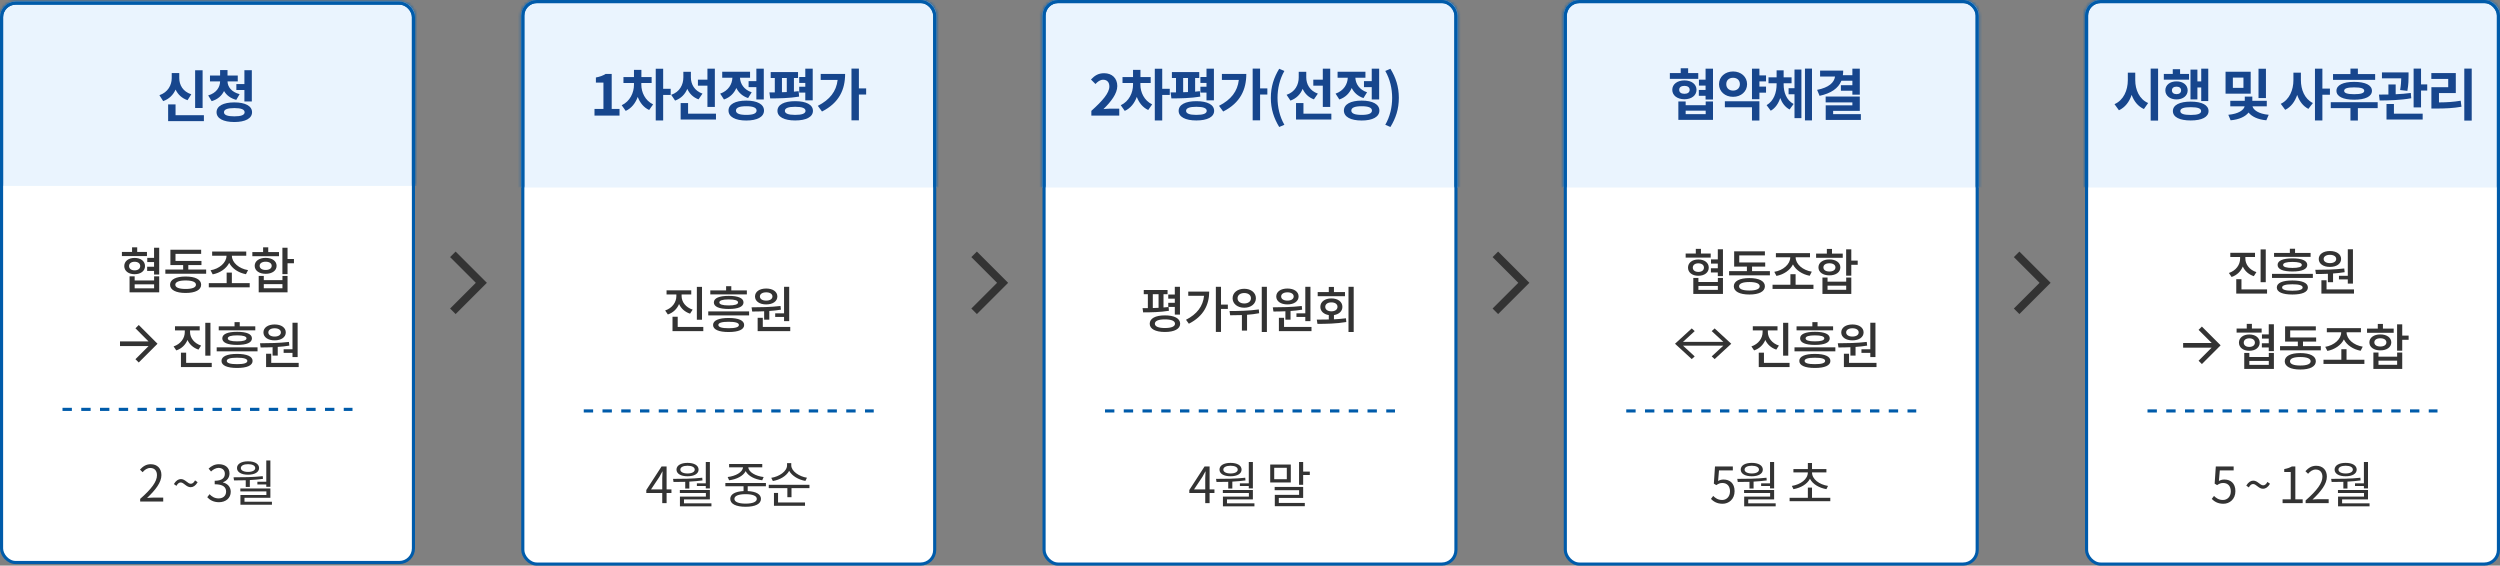 <svg width="800" height="181" viewBox="0 0 800 181" fill="none" xmlns="http://www.w3.org/2000/svg">
<rect x="0" y="0" width="800" height="181" fill="#808080" stroke="none"/>
<rect x="0.5" y="1" width="131.8" height="179" rx="4.5" fill="white"/>
<mask id="path-2-inside-1_374_2401" fill="white">
<path d="M0 5.5C0 2.739 2.239 0.5 5 0.5H127.8C130.561 0.5 132.8 2.739 132.8 5.5V59.5H0V5.5Z"/>
</mask>
<path d="M0 5.5C0 2.739 2.239 0.5 5 0.5H127.8C130.561 0.5 132.8 2.739 132.8 5.5V59.5H0V5.5Z" fill="#EAF4FE"/>
<path d="M64.835 22.488H62.441V34.566H64.835V22.488ZM61.217 30.174C58.517 29.31 57.365 27.186 57.365 24.99V23.388H54.953V24.99C54.953 27.204 53.765 29.526 51.011 30.462L52.217 32.352C54.143 31.686 55.439 30.336 56.195 28.662C56.915 30.21 58.175 31.434 60.011 32.064L61.217 30.174ZM56.177 36.87V33.414H53.801V38.76H65.249V36.87H56.177ZM75.634 26.898V28.806H78.208V32.478H80.584V22.47H78.208V26.898H75.634ZM76.678 30.138C74.032 29.436 72.844 27.762 72.808 26.052H76.084V24.18H72.808V22.416H70.432V24.18H67.192V26.052H70.432C70.396 27.906 69.244 29.778 66.616 30.534L67.732 32.37C69.658 31.812 70.954 30.642 71.692 29.13C72.448 30.444 73.744 31.47 75.598 31.956L76.678 30.138ZM74.986 37.23C72.79 37.23 71.674 36.816 71.674 35.916C71.674 35.016 72.79 34.584 74.986 34.584C77.146 34.584 78.28 35.016 78.28 35.916C78.28 36.816 77.146 37.23 74.986 37.23ZM74.986 32.766C71.458 32.766 69.298 33.918 69.298 35.916C69.298 37.896 71.458 39.048 74.986 39.048C78.496 39.048 80.656 37.896 80.656 35.916C80.656 33.918 78.496 32.766 74.986 32.766Z" fill="#17468D"/>
<path d="M-1 5.5C-1 2.186 1.686 -0.5 5 -0.5H127.8C131.114 -0.5 133.8 2.186 133.8 5.5H131.8C131.8 3.291 130.009 1.5 127.8 1.5H5C2.791 1.5 1 3.291 1 5.5H-1ZM132.8 59.5H0H132.8ZM-1 59.5V5.5C-1 2.186 1.686 -0.5 5 -0.5V1.5C2.791 1.5 1 3.291 1 5.5V59.5H-1ZM127.8 -0.5C131.114 -0.5 133.8 2.186 133.8 5.5V59.5H131.8V5.5C131.8 3.291 130.009 1.5 127.8 1.5V-0.5Z" fill="#005BAA" mask="url(#path-2-inside-1_374_2401)"/>
<path d="M47.026 80.628H43.906V79.14H42.258V80.628H39.01V81.94H47.026V80.628ZM41.298 85.14C41.298 84.292 42.018 83.764 43.074 83.764C44.146 83.764 44.866 84.292 44.866 85.14C44.866 85.988 44.146 86.516 43.074 86.516C42.018 86.516 41.298 85.988 41.298 85.14ZM46.402 85.14C46.402 83.572 45.042 82.532 43.074 82.532C41.122 82.532 39.762 83.572 39.762 85.14C39.762 86.708 41.122 87.748 43.074 87.748C45.042 87.748 46.402 86.708 46.402 85.14ZM49.314 92.26H43.09V90.996H49.314V92.26ZM49.314 89.748H43.09V88.436H41.458V93.556H50.946V88.436H49.314V89.748ZM49.298 79.268V82.516H47.122V83.86H49.298V85.348H47.09V86.692H49.298V87.86H50.946V79.268H49.298ZM59.393 92.468C57.281 92.468 56.097 92.004 56.097 91.108C56.097 90.228 57.281 89.748 59.393 89.748C61.505 89.748 62.705 90.228 62.705 91.108C62.705 92.004 61.505 92.468 59.393 92.468ZM59.393 88.484C56.305 88.484 54.417 89.444 54.417 91.108C54.417 92.788 56.305 93.748 59.393 93.748C62.497 93.748 64.369 92.788 64.369 91.108C64.369 89.444 62.497 88.484 59.393 88.484ZM60.257 86.26V84.82H64.465V83.492H56.161V81.236H64.369V79.924H54.529V84.82H58.609V86.26H52.913V87.604H65.969V86.26H60.257ZM68.064 87.796C70.4 87.348 72.416 85.972 73.344 84.116C74.288 85.956 76.32 87.3 78.704 87.748L79.376 86.436C76.512 85.988 74.208 84.036 74.208 81.86V81.828H78.8V80.5H67.888V81.828H72.48V81.86C72.48 84.036 70.192 86.036 67.376 86.484L68.064 87.796ZM74.192 90.612V87.236H72.528V90.612H66.816V91.956H79.904V90.612H74.192ZM89.279 80.66H85.839V79.156H84.191V80.66H80.751V81.988H89.279V80.66ZM83.087 85.06C83.087 84.244 83.855 83.748 85.007 83.748C86.159 83.748 86.943 84.244 86.943 85.06C86.943 85.892 86.159 86.388 85.007 86.388C83.855 86.388 83.087 85.892 83.087 85.06ZM88.511 85.06C88.511 83.54 87.103 82.516 85.007 82.516C82.927 82.516 81.503 83.54 81.503 85.06C81.503 86.596 82.927 87.62 85.007 87.62C87.103 87.62 88.511 86.596 88.511 85.06ZM90.383 92.244H84.415V90.916H90.383V92.244ZM90.383 89.636H84.415V88.308H82.783V93.556H92.015V88.308H90.383V89.636ZM94.063 82.884H92.015V79.284H90.367V87.716H92.015V84.244H94.063V82.884Z" fill="#333333"/>
<path d="M44.4 104L43.342 105.057L47.527 109.25H38.4V110.75H47.527L43.342 114.943L44.4 116L50.4 110L44.4 104Z" fill="#333333"/>
<path d="M67.342 103.3H65.694V113.812H67.342V103.3ZM64.35 110.58C62.126 109.86 60.814 108.1 60.814 106.26V105.732H63.902V104.404H55.998V105.732H59.134V106.26C59.134 108.212 57.838 110.084 55.55 110.852L56.414 112.132C58.142 111.556 59.358 110.324 59.998 108.788C60.638 110.212 61.854 111.332 63.518 111.876L64.35 110.58ZM59.566 116.116V112.852H57.902V117.46H67.758V116.116H59.566ZM81.692 104.436H76.716V103.092H75.052V104.436H69.996V105.7H81.692V104.436ZM78.876 108.276C78.876 108.916 77.837 109.236 75.885 109.236C73.916 109.236 72.892 108.916 72.892 108.276C72.892 107.636 73.916 107.316 75.885 107.316C77.837 107.316 78.876 107.636 78.876 108.276ZM71.132 108.276C71.132 109.652 72.829 110.372 75.885 110.372C78.924 110.372 80.621 109.652 80.621 108.276C80.621 106.9 78.924 106.18 75.885 106.18C72.829 106.18 71.132 106.9 71.132 108.276ZM75.853 116.532C73.692 116.532 72.573 116.196 72.573 115.492C72.573 114.804 73.692 114.468 75.853 114.468C78.028 114.468 79.148 114.804 79.148 115.492C79.148 116.196 78.028 116.532 75.853 116.532ZM75.853 113.252C72.701 113.252 70.876 114.036 70.876 115.492C70.876 116.964 72.701 117.748 75.853 117.748C79.02 117.748 80.829 116.964 80.829 115.492C80.829 114.036 79.02 113.252 75.853 113.252ZM69.341 111.14V112.436H82.412V111.14H69.341ZM90.763 111.764V112.916H93.595V114.26H95.243V103.268H93.595V111.764H90.763ZM87.883 105.044C89.067 105.044 89.883 105.556 89.883 106.372C89.883 107.188 89.067 107.7 87.883 107.7C86.683 107.7 85.867 107.188 85.867 106.372C85.867 105.556 86.683 105.044 87.883 105.044ZM87.883 108.916C89.995 108.916 91.451 107.908 91.451 106.372C91.451 104.836 89.995 103.828 87.883 103.828C85.755 103.828 84.299 104.836 84.299 106.372C84.299 107.908 85.755 108.916 87.883 108.916ZM87.227 113.796H88.875V111.012C90.107 110.932 91.371 110.804 92.587 110.596L92.459 109.412C89.403 109.796 85.851 109.828 83.195 109.844L83.403 111.188C84.555 111.188 85.851 111.172 87.227 111.108V113.796ZM86.795 116.116V113.188H85.147V117.46H95.579V116.116H86.795Z" fill="#333333"/>
<line x1="20" y1="131" x2="112.8" y2="131" stroke="#005BAA" stroke-dasharray="3 3"/>
<path d="M44.854 160.5H52.23V159.236H48.982C48.39 159.236 47.67 159.3 47.062 159.348C49.814 156.74 51.654 154.356 51.654 152.02C51.654 149.924 50.342 148.548 48.246 148.548C46.758 148.548 45.75 149.236 44.79 150.276L45.638 151.108C46.278 150.34 47.11 149.748 48.07 149.748C49.526 149.748 50.23 150.724 50.23 152.068C50.23 154.084 48.534 156.42 44.854 159.636V160.5ZM61.019 155.908C61.787 155.908 62.587 155.428 63.243 154.308L62.411 153.716C62.011 154.484 61.563 154.804 61.051 154.804C60.043 154.804 59.275 153.3 57.883 153.3C57.099 153.3 56.299 153.78 55.643 154.9L56.459 155.476C56.875 154.708 57.323 154.388 57.835 154.388C58.843 154.388 59.595 155.908 61.019 155.908ZM70.08 160.708C72.16 160.708 73.84 159.46 73.84 157.364C73.84 155.764 72.736 154.708 71.344 154.388V154.324C72.592 153.86 73.44 152.916 73.44 151.492C73.44 149.604 72 148.548 70.032 148.548C68.672 148.548 67.632 149.14 66.752 149.956L67.536 150.884C68.192 150.228 69.024 149.748 69.968 149.716C71.184 149.748 71.952 150.468 71.952 151.604C71.952 152.868 71.12 153.844 68.704 153.844V154.964C71.408 154.964 72.352 155.908 72.352 157.316C72.352 158.66 71.36 159.492 69.968 159.492C68.64 159.492 67.744 158.868 67.056 158.148L66.32 159.108C67.088 159.94 68.24 160.708 70.08 160.708ZM82.363 154.164V155.028H85.211V155.78H86.523V147.348H85.211V154.164H82.363ZM79.371 148.532C80.779 148.532 81.675 149.012 81.675 149.78C81.675 150.516 80.779 151.012 79.371 151.012C77.979 151.012 77.067 150.516 77.067 149.78C77.067 149.012 77.979 148.532 79.371 148.532ZM79.371 151.908C81.499 151.908 82.907 151.092 82.907 149.78C82.907 148.436 81.499 147.62 79.371 147.62C77.243 147.62 75.835 148.436 75.835 149.78C75.835 151.092 77.243 151.908 79.371 151.908ZM78.635 155.828H79.947V153.62C81.339 153.54 82.763 153.428 84.155 153.236L84.075 152.372C81.003 152.724 77.499 152.74 74.731 152.74L74.891 153.732C76.043 153.732 77.307 153.716 78.635 153.684V155.828ZM78.235 160.564V159.3H86.523V156.308H76.907V157.252H85.243V158.404H76.939V161.524H87.019V160.564H78.235Z" fill="#333333"/>
<rect x="0.5" y="1" width="131.8" height="179" rx="4.5" stroke="#005BAA"/>
<path d="M144.03 98.73L145.8 100.5L155.8 90.5L145.8 80.5L144.03 82.27L152.26 90.5L144.03 98.73Z" fill="#333333"/>
<rect x="167.3" y="0.5" width="131.8" height="180" rx="4.5" fill="white"/>
<mask id="path-12-inside-2_374_2401" fill="white">
<path d="M166.8 5C166.8 2.239 169.039 0 171.8 0H294.6C297.361 0 299.6 2.239 299.6 5V60H166.8V5Z"/>
</mask>
<path d="M166.8 5C166.8 2.239 169.039 0 171.8 0H294.6C297.361 0 299.6 2.239 299.6 5V60H166.8V5Z" fill="#EAF4FE"/>
<path d="M165.8 5C165.8 1.686 168.486 -1 171.8 -1H294.6C297.914 -1 300.6 1.686 300.6 5H298.6C298.6 2.791 296.809 1 294.6 1H171.8C169.591 1 167.8 2.791 167.8 5H165.8ZM299.6 60H166.8H299.6ZM165.8 60V5C165.8 1.686 168.486 -1 171.8 -1V1C169.591 1 167.8 2.791 167.8 5V60H165.8ZM294.6 -1C297.914 -1 300.6 1.686 300.6 5V60H298.6V5C298.6 2.791 296.809 1 294.6 1V-1Z" fill="#005BAA" mask="url(#path-12-inside-2_374_2401)"/>
<path d="M190.237 37H198.247V34.858H195.745V23.662H193.783C192.937 24.202 192.019 24.544 190.687 24.796V26.434H193.099V34.858H190.237V37ZM205.228 26.56H208.522V24.67H205.246V22.366H202.87V24.67H199.504V26.56H202.87V27.136C202.87 29.62 201.628 32.428 198.946 33.67L200.224 35.488C202.078 34.66 203.356 32.986 204.076 31.006C204.76 32.842 205.966 34.39 207.73 35.2L208.99 33.4C206.398 32.158 205.228 29.476 205.228 27.136V26.56ZM214.624 28.414H212.212V21.988H209.836V38.548H212.212V30.376H214.624V28.414ZM226.377 34.21H228.753V21.97H226.377V25.498H223.335V27.424H226.377V34.21ZM224.793 29.962C222.201 29.044 221.085 26.938 221.085 24.778V22.978H218.673V24.76C218.673 27.118 217.521 29.422 214.785 30.34L216.027 32.194C217.953 31.492 219.231 30.142 219.933 28.432C220.617 29.962 221.805 31.168 223.533 31.798L224.793 29.962ZM220.185 36.37V32.986H217.809V38.26H229.113V36.37H220.185ZM239.551 25.966V27.892H242.035V31.834H244.411V21.97H242.035V25.966H239.551ZM240.541 29.53C238.021 28.702 236.869 26.758 236.797 24.868H240.019V22.96H231.109V24.868H234.367C234.295 26.938 233.089 29.044 230.461 29.962L231.667 31.834C233.593 31.186 234.907 29.836 235.627 28.162C236.347 29.62 237.589 30.79 239.389 31.384L240.541 29.53ZM238.813 36.766C236.635 36.766 235.501 36.316 235.501 35.38C235.501 34.444 236.635 33.994 238.813 33.994C240.973 33.994 242.107 34.444 242.107 35.38C242.107 36.316 240.973 36.766 238.813 36.766ZM238.813 32.194C235.285 32.194 233.125 33.364 233.125 35.38C233.125 37.396 235.285 38.566 238.813 38.566C242.323 38.566 244.483 37.396 244.483 35.38C244.483 33.364 242.323 32.194 238.813 32.194ZM257.694 32.104H260.07V21.97H257.694V24.634H255.75V26.542H257.694V27.748H255.75V29.638H257.694V32.104ZM250.224 24.958H251.772V29.458C251.25 29.476 250.728 29.512 250.224 29.512V24.958ZM255.57 29.17C255.084 29.224 254.58 29.278 254.058 29.332V24.958H255.372V23.068H246.624V24.958H247.938V29.566C247.326 29.566 246.75 29.566 246.21 29.566L246.462 31.492C249.072 31.492 252.636 31.438 255.714 30.916L255.57 29.17ZM254.454 36.766C252.276 36.766 251.16 36.334 251.16 35.47C251.16 34.588 252.276 34.174 254.454 34.174C256.65 34.174 257.766 34.588 257.766 35.47C257.766 36.334 256.65 36.766 254.454 36.766ZM254.454 32.374C250.926 32.374 248.784 33.508 248.784 35.47C248.784 37.414 250.926 38.548 254.454 38.548C258 38.548 260.142 37.414 260.142 35.47C260.142 33.508 258 32.374 254.454 32.374ZM262.625 23.662V25.588H268.043C267.611 29.26 265.559 31.888 261.707 33.868L263.039 35.686C268.547 32.896 270.437 28.63 270.437 23.662H262.625ZM277.169 28.288H274.847V21.952H272.471V38.512H274.847V30.25H277.169V28.288Z" fill="#17468D"/>
<path d="M224.642 91.8H222.994V102.312H224.642V91.8ZM221.65 99.08C219.426 98.36 218.114 96.6 218.114 94.76V94.232H221.202V92.904H213.298V94.232H216.434V94.76C216.434 96.712 215.138 98.584 212.85 99.352L213.714 100.632C215.442 100.056 216.658 98.824 217.298 97.288C217.938 98.712 219.154 99.832 220.818 100.376L221.65 99.08ZM216.866 104.616V101.352H215.202V105.96H225.058V104.616H216.866ZM238.993 92.936H234.017V91.592H232.353V92.936H227.297V94.2H238.993V92.936ZM236.177 96.776C236.177 97.416 235.137 97.736 233.185 97.736C231.217 97.736 230.193 97.416 230.193 96.776C230.193 96.136 231.217 95.816 233.185 95.816C235.137 95.816 236.177 96.136 236.177 96.776ZM228.433 96.776C228.433 98.152 230.129 98.872 233.185 98.872C236.225 98.872 237.921 98.152 237.921 96.776C237.921 95.4 236.225 94.68 233.185 94.68C230.129 94.68 228.433 95.4 228.433 96.776ZM233.153 105.032C230.993 105.032 229.873 104.696 229.873 103.992C229.873 103.304 230.993 102.968 233.153 102.968C235.329 102.968 236.449 103.304 236.449 103.992C236.449 104.696 235.329 105.032 233.153 105.032ZM233.153 101.752C230.001 101.752 228.177 102.536 228.177 103.992C228.177 105.464 230.001 106.248 233.153 106.248C236.321 106.248 238.129 105.464 238.129 103.992C238.129 102.536 236.321 101.752 233.153 101.752ZM226.641 99.64V100.936H239.713V99.64H226.641ZM248.064 100.264V101.416H250.896V102.76H252.544V91.768H250.896V100.264H248.064ZM245.184 93.544C246.368 93.544 247.184 94.056 247.184 94.872C247.184 95.688 246.368 96.2 245.184 96.2C243.984 96.2 243.168 95.688 243.168 94.872C243.168 94.056 243.984 93.544 245.184 93.544ZM245.184 97.416C247.296 97.416 248.752 96.408 248.752 94.872C248.752 93.336 247.296 92.328 245.184 92.328C243.056 92.328 241.6 93.336 241.6 94.872C241.6 96.408 243.056 97.416 245.184 97.416ZM244.528 102.296H246.176V99.512C247.408 99.432 248.672 99.304 249.888 99.096L249.76 97.912C246.704 98.296 243.152 98.328 240.496 98.344L240.704 99.688C241.856 99.688 243.152 99.672 244.528 99.608V102.296ZM244.096 104.616V101.688H242.448V105.96H252.88V104.616H244.096Z" fill="#333333"/>
<line x1="186.8" y1="131.5" x2="279.6" y2="131.5" stroke="#005BAA" stroke-dasharray="3 3"/>
<path d="M208.336 156.6L211.008 152.6C211.344 152.024 211.664 151.448 211.952 150.872H212.016C211.984 151.48 211.92 152.424 211.92 153V156.6H208.336ZM214.864 156.6H213.312V149.272H211.696L206.816 156.808V157.768H211.92V161H213.312V157.768H214.864V156.6ZM223.003 154.664V155.528H225.851V156.28H227.163V147.848H225.851V154.664H223.003ZM220.011 149.032C221.419 149.032 222.315 149.512 222.315 150.28C222.315 151.016 221.419 151.512 220.011 151.512C218.619 151.512 217.707 151.016 217.707 150.28C217.707 149.512 218.619 149.032 220.011 149.032ZM220.011 152.408C222.139 152.408 223.547 151.592 223.547 150.28C223.547 148.936 222.139 148.12 220.011 148.12C217.883 148.12 216.475 148.936 216.475 150.28C216.475 151.592 217.883 152.408 220.011 152.408ZM219.275 156.328H220.587V154.12C221.979 154.04 223.403 153.928 224.795 153.736L224.715 152.872C221.643 153.224 218.139 153.24 215.371 153.24L215.531 154.232C216.683 154.232 217.947 154.216 219.275 154.184V156.328ZM218.875 161.064V159.8H227.163V156.808H217.547V157.752H225.883V158.904H217.579V162.024H227.659V161.064H218.875ZM233.315 153.688C235.667 153.4 237.827 152.344 238.611 150.76C239.411 152.344 241.555 153.4 243.907 153.688L244.371 152.648C241.859 152.36 239.571 151.128 239.459 149.544H243.923V148.488H233.315V149.544H237.763C237.651 151.128 235.363 152.36 232.851 152.648L233.315 153.688ZM242.179 159.64C242.179 160.6 240.835 161.16 238.595 161.16C236.339 161.16 235.011 160.6 235.011 159.64C235.011 158.68 236.339 158.136 238.595 158.136C240.835 158.136 242.179 158.68 242.179 159.64ZM245.091 155.608V154.552H232.115V155.608H237.939V157.144C235.267 157.272 233.683 158.152 233.683 159.64C233.683 161.272 235.539 162.168 238.611 162.168C241.667 162.168 243.507 161.272 243.507 159.64C243.507 158.152 241.939 157.272 239.267 157.144V155.608H245.091ZM258.226 152.872C255.73 152.488 253.202 150.776 253.202 148.904V148.2H251.858V148.904C251.858 150.824 249.346 152.52 246.802 152.904L247.314 153.928C249.522 153.56 251.65 152.344 252.53 150.664C253.442 152.312 255.554 153.528 257.73 153.896L258.226 152.872ZM248.978 157.736H247.666V161.864H257.602V160.792H248.978V157.736ZM246.002 155.144V156.2H251.954V159.096H253.282V156.2H259.026V155.144H246.002Z" fill="#333333"/>
<rect x="167.3" y="0.5" width="131.8" height="180" rx="4.5" stroke="#005BAA"/>
<path d="M310.83 98.73L312.6 100.5L322.6 90.5L312.6 80.5L310.83 82.27L319.06 90.5L310.83 98.73Z" fill="#333333"/>
<rect x="334.1" y="0.5" width="131.8" height="180" rx="4.5" fill="white"/>
<mask id="path-20-inside-3_374_2401" fill="white">
<path d="M333.6 5C333.6 2.239 335.839 0 338.6 0H461.4C464.162 0 466.4 2.239 466.4 5V60H333.6V5Z"/>
</mask>
<path d="M333.6 5C333.6 2.239 335.839 0 338.6 0H461.4C464.162 0 466.4 2.239 466.4 5V60H333.6V5Z" fill="#EAF4FE"/>
<path d="M332.6 5C332.6 1.686 335.286 -1 338.6 -1H461.4C464.714 -1 467.4 1.686 467.4 5H465.4C465.4 2.791 463.609 1 461.4 1H338.6C336.391 1 334.6 2.791 334.6 5H332.6ZM466.4 60H333.6H466.4ZM332.6 60V5C332.6 1.686 335.286 -1 338.6 -1V1C336.391 1 334.6 2.791 334.6 5V60H332.6ZM461.4 -1C464.714 -1 467.4 1.686 467.4 5V60H465.4V5C465.4 2.791 463.609 1 461.4 1V-1Z" fill="#005BAA" mask="url(#path-20-inside-3_374_2401)"/>
<path d="M349.234 37H358.162V34.768H355.282C354.652 34.768 353.77 34.84 353.104 34.912C355.534 32.536 357.532 29.944 357.532 27.532C357.532 25.048 355.858 23.428 353.338 23.428C351.52 23.428 350.332 24.13 349.108 25.444L350.548 26.884C351.232 26.146 352.024 25.516 352.996 25.516C354.274 25.516 354.994 26.326 354.994 27.676C354.994 29.728 352.852 32.23 349.234 35.47V37ZM364.928 26.56H368.222V24.67H364.946V22.366H362.57V24.67H359.204V26.56H362.57V27.136C362.57 29.62 361.328 32.428 358.646 33.67L359.924 35.488C361.778 34.66 363.056 32.986 363.776 31.006C364.46 32.842 365.666 34.39 367.43 35.2L368.69 33.4C366.098 32.158 364.928 29.476 364.928 27.136V26.56ZM374.324 28.414H371.912V21.988H369.536V38.548H371.912V30.376H374.324V28.414ZM386.077 32.104H388.453V21.97H386.077V24.634H384.133V26.542H386.077V27.748H384.133V29.638H386.077V32.104ZM378.607 24.958H380.155V29.458C379.633 29.476 379.111 29.512 378.607 29.512V24.958ZM383.953 29.17C383.467 29.224 382.963 29.278 382.441 29.332V24.958H383.755V23.068H375.007V24.958H376.321V29.566C375.709 29.566 375.133 29.566 374.593 29.566L374.845 31.492C377.455 31.492 381.019 31.438 384.097 30.916L383.953 29.17ZM382.837 36.766C380.659 36.766 379.543 36.334 379.543 35.47C379.543 34.588 380.659 34.174 382.837 34.174C385.033 34.174 386.149 34.588 386.149 35.47C386.149 36.334 385.033 36.766 382.837 36.766ZM382.837 32.374C379.309 32.374 377.167 33.508 377.167 35.47C377.167 37.414 379.309 38.548 382.837 38.548C386.383 38.548 388.525 37.414 388.525 35.47C388.525 33.508 386.383 32.374 382.837 32.374ZM391.007 23.662V25.588H396.425C395.993 29.26 393.941 31.888 390.089 33.868L391.421 35.686C396.929 32.896 398.819 28.63 398.819 23.662H391.007ZM405.551 28.288H403.229V21.952H400.853V38.512H403.229V30.25H405.551V28.288ZM409.348 40.636L411.004 39.934C409.492 37.306 408.808 34.282 408.808 31.312C408.808 28.378 409.492 25.336 411.004 22.708L409.348 22.006C407.656 24.778 406.666 27.73 406.666 31.312C406.666 34.93 407.656 37.846 409.348 40.636ZM423.297 34.21H425.673V21.97H423.297V25.498H420.255V27.424H423.297V34.21ZM421.713 29.962C419.121 29.044 418.005 26.938 418.005 24.778V22.978H415.593V24.76C415.593 27.118 414.441 29.422 411.705 30.34L412.947 32.194C414.873 31.492 416.151 30.142 416.853 28.432C417.537 29.962 418.725 31.168 420.453 31.798L421.713 29.962ZM417.105 36.37V32.986H414.729V38.26H426.033V36.37H417.105ZM436.471 25.966V27.892H438.955V31.834H441.331V21.97H438.955V25.966H436.471ZM437.461 29.53C434.941 28.702 433.789 26.758 433.717 24.868H436.939V22.96H428.029V24.868H431.287C431.215 26.938 430.009 29.044 427.381 29.962L428.587 31.834C430.513 31.186 431.827 29.836 432.547 28.162C433.267 29.62 434.509 30.79 436.309 31.384L437.461 29.53ZM435.733 36.766C433.555 36.766 432.421 36.316 432.421 35.38C432.421 34.444 433.555 33.994 435.733 33.994C437.893 33.994 439.027 34.444 439.027 35.38C439.027 36.316 437.893 36.766 435.733 36.766ZM435.733 32.194C432.205 32.194 430.045 33.364 430.045 35.38C430.045 37.396 432.205 38.566 435.733 38.566C439.243 38.566 441.403 37.396 441.403 35.38C441.403 33.364 439.243 32.194 435.733 32.194ZM444.93 40.636C446.64 37.846 447.63 34.93 447.63 31.312C447.63 27.73 446.64 24.778 444.93 22.006L443.292 22.708C444.804 25.336 445.488 28.378 445.488 31.312C445.488 34.282 444.804 37.306 443.292 39.934L444.93 40.636Z" fill="#17468D"/>
<path d="M375.939 100.664H377.587V91.784H375.939V94.248H373.843V95.576H375.939V96.888H373.843V98.216H375.939V100.664ZM368.899 94.152H370.739V98.504C370.115 98.536 369.507 98.552 368.899 98.568V94.152ZM373.955 98.248C373.427 98.312 372.883 98.36 372.323 98.392V94.152H373.619V92.808H366.003V94.152H367.315V98.6C366.723 98.6 366.147 98.6 365.619 98.6L365.811 99.96C368.131 99.96 371.331 99.912 374.051 99.448L373.955 98.248ZM372.771 104.968C370.707 104.968 369.555 104.472 369.555 103.592C369.555 102.68 370.707 102.2 372.771 102.2C374.835 102.2 376.003 102.68 376.003 103.592C376.003 104.472 374.835 104.968 372.771 104.968ZM372.771 100.92C369.747 100.92 367.907 101.896 367.907 103.592C367.907 105.256 369.747 106.232 372.771 106.232C375.795 106.232 377.651 105.256 377.651 103.592C377.651 101.896 375.795 100.92 372.771 100.92ZM380.242 93.304V94.648H385.298C384.962 97.976 383.058 100.52 379.522 102.328L380.434 103.592C385.154 101.208 386.946 97.496 386.946 93.304H380.242ZM392.914 97.48H390.722V91.768H389.074V106.216H390.722V98.856H392.914V97.48ZM398.161 93.768C399.425 93.768 400.305 94.424 400.305 95.432C400.305 96.456 399.425 97.112 398.161 97.112C396.913 97.112 396.017 96.456 396.017 95.432C396.017 94.424 396.913 93.768 398.161 93.768ZM398.161 98.472C400.321 98.472 401.889 97.224 401.889 95.432C401.889 93.656 400.321 92.408 398.161 92.408C396.001 92.408 394.433 93.656 394.433 95.432C394.433 97.224 396.001 98.472 398.161 98.472ZM402.817 99.016C399.697 99.48 396.065 99.528 393.457 99.528L393.649 100.888C394.769 100.888 396.049 100.872 397.409 100.824V105.8H399.057V100.728C400.337 100.632 401.665 100.488 402.929 100.232L402.817 99.016ZM403.761 91.784V106.248H405.409V91.784H403.761ZM414.863 100.264V101.416H417.695V102.76H419.343V91.768H417.695V100.264H414.863ZM411.983 93.544C413.167 93.544 413.983 94.056 413.983 94.872C413.983 95.688 413.167 96.2 411.983 96.2C410.783 96.2 409.967 95.688 409.967 94.872C409.967 94.056 410.783 93.544 411.983 93.544ZM411.983 97.416C414.095 97.416 415.551 96.408 415.551 94.872C415.551 93.336 414.095 92.328 411.983 92.328C409.855 92.328 408.399 93.336 408.399 94.872C408.399 96.408 409.855 97.416 411.983 97.416ZM411.327 102.296H412.975V99.512C414.207 99.432 415.471 99.304 416.687 99.096L416.559 97.912C413.503 98.296 409.951 98.328 407.295 98.344L407.503 99.688C408.655 99.688 409.951 99.672 411.327 99.608V102.296ZM410.895 104.616V101.688H409.247V105.96H419.679V104.616H410.895ZM430.398 93.464H426.862V91.816H425.214V93.464H421.662V94.792H430.398V93.464ZM424.078 98.184C424.078 97.304 424.878 96.76 426.046 96.76C427.198 96.76 427.998 97.304 427.998 98.184C427.998 99.08 427.198 99.624 426.046 99.624C424.878 99.624 424.078 99.08 424.078 98.184ZM426.862 100.824C428.494 100.568 429.566 99.592 429.566 98.184C429.566 96.568 428.126 95.496 426.046 95.496C423.95 95.496 422.51 96.568 422.51 98.184C422.51 99.576 423.582 100.568 425.214 100.824V102.232C423.854 102.28 422.526 102.28 421.374 102.28L421.582 103.64C424.206 103.64 427.63 103.592 430.814 103.048L430.702 101.848C429.47 102.024 428.158 102.104 426.862 102.184V100.824ZM431.518 91.768V106.232H433.182V91.768H431.518Z" fill="#333333"/>
<line x1="353.6" y1="131.5" x2="446.4" y2="131.5" stroke="#005BAA" stroke-dasharray="3 3"/>
<path d="M382.095 156.6L384.767 152.6C385.103 152.024 385.423 151.448 385.711 150.872H385.775C385.743 151.48 385.679 152.424 385.679 153V156.6H382.095ZM388.623 156.6H387.071V149.272H385.455L380.575 156.808V157.768H385.679V161H387.071V157.768H388.623V156.6ZM396.762 154.664V155.528H399.61V156.28H400.922V147.848H399.61V154.664H396.762ZM393.77 149.032C395.178 149.032 396.074 149.512 396.074 150.28C396.074 151.016 395.178 151.512 393.77 151.512C392.378 151.512 391.466 151.016 391.466 150.28C391.466 149.512 392.378 149.032 393.77 149.032ZM393.77 152.408C395.898 152.408 397.306 151.592 397.306 150.28C397.306 148.936 395.898 148.12 393.77 148.12C391.642 148.12 390.234 148.936 390.234 150.28C390.234 151.592 391.642 152.408 393.77 152.408ZM393.034 156.328H394.346V154.12C395.738 154.04 397.162 153.928 398.554 153.736L398.474 152.872C395.402 153.224 391.898 153.24 389.13 153.24L389.29 154.232C390.442 154.232 391.706 154.216 393.034 154.184V156.328ZM392.634 161.064V159.8H400.922V156.808H391.306V157.752H399.642V158.904H391.338V162.024H401.418V161.064H392.634ZM411.779 153.352H407.747V149.688H411.779V153.352ZM413.059 148.648H406.467V154.392H413.059V148.648ZM409.219 159.336H417.011V155.816H407.891V156.856H415.715V158.36H407.939V161.992H417.539V160.936H409.219V159.336ZM417.011 150.92V147.848H415.699V155.144H417.011V152.008H419.139V150.92H417.011Z" fill="#333333"/>
<rect x="334.1" y="0.5" width="131.8" height="180" rx="4.5" stroke="#005BAA"/>
<path d="M477.63 98.73L479.4 100.5L489.4 90.5L479.4 80.5L477.63 82.27L485.86 90.5L477.63 98.73Z" fill="#333333"/>
<rect x="500.9" y="0.5" width="131.8" height="180" rx="4.5" fill="white"/>
<mask id="path-28-inside-4_374_2401" fill="white">
<path d="M500.4 5C500.4 2.239 502.638 0 505.4 0H628.2C630.961 0 633.2 2.239 633.2 5V60H500.4V5Z"/>
</mask>
<path d="M500.4 5C500.4 2.239 502.638 0 505.4 0H628.2C630.961 0 633.2 2.239 633.2 5V60H500.4V5Z" fill="#EAF4FE"/>
<path d="M499.4 5C499.4 1.686 502.086 -1 505.4 -1H628.2C631.514 -1 634.2 1.686 634.2 5H632.2C632.2 2.791 630.409 1 628.2 1H505.4C503.191 1 501.4 2.791 501.4 5H499.4ZM633.2 60H500.4H633.2ZM499.4 60V5C499.4 1.686 502.086 -1 505.4 -1V1C503.191 1 501.4 2.791 501.4 5V60H499.4ZM628.2 -1C631.514 -1 634.2 1.686 634.2 5V60H632.2V5C632.2 2.791 630.409 1 628.2 1V-1Z" fill="#005BAA" mask="url(#path-28-inside-4_374_2401)"/>
<path d="M543.444 23.374H540.204V21.844H537.828V23.374H534.354V25.246H543.444V23.374ZM537.342 28.738C537.342 27.91 538.008 27.478 539.016 27.478C540.006 27.478 540.69 27.91 540.69 28.738C540.69 29.584 540.006 30.016 539.016 30.016C538.008 30.016 537.342 29.584 537.342 28.738ZM542.886 28.738C542.886 26.956 541.284 25.732 539.016 25.732C536.73 25.732 535.128 26.956 535.128 28.738C535.128 30.538 536.73 31.762 539.016 31.762C541.284 31.762 542.886 30.538 542.886 28.738ZM545.82 36.532H539.412V35.416H545.82V36.532ZM545.82 33.67H539.412V32.464H537.072V38.35H548.16V32.464H545.82V33.67ZM545.784 21.97V25.498H543.66V27.388H545.784V28.774H543.624V30.664H545.784V31.852H548.16V21.97H545.784ZM552.407 26.938C552.407 25.642 553.325 24.886 554.585 24.886C555.827 24.886 556.763 25.642 556.763 26.938C556.763 28.216 555.827 28.99 554.585 28.99C553.325 28.99 552.407 28.216 552.407 26.938ZM559.067 26.938C559.067 24.58 557.123 22.87 554.585 22.87C552.029 22.87 550.085 24.58 550.085 26.938C550.085 29.296 552.029 30.988 554.585 30.988C557.123 30.988 559.067 29.296 559.067 26.938ZM551.957 34.318H560.633V38.566H563.009V32.41H551.957V34.318ZM565.133 26.056V24.13H563.009V21.97H560.633V31.744H563.009V29.656H565.133V27.712H563.009V26.056H565.133ZM570.765 26.65H573.303V24.742H570.765V22.51H568.515V24.742H565.923V26.65H568.515V26.992C568.515 29.548 567.669 32.266 565.311 33.652L566.643 35.434C568.137 34.57 569.109 33.094 569.667 31.366C570.261 32.95 571.215 34.264 572.673 35.038L573.951 33.274C571.611 32.032 570.765 29.494 570.765 26.992V26.65ZM574.239 28.234H572.349V30.16H574.239V37.792H576.453V22.24H574.239V28.234ZM577.587 21.952V38.53H579.837V21.952H577.587ZM592.76 25.84V27.262H589.088V29.044H592.76V30.286H595.136V21.97H592.76V24.058H589.718C589.79 23.59 589.826 23.104 589.826 22.6H582.428V24.49H587.216C586.928 26.434 585.236 28.018 581.474 28.756L582.266 30.664C585.902 29.872 588.242 28.306 589.25 25.84H592.76ZM586.604 36.514V35.47H595.136V30.898H584.21V32.77H592.76V33.706H584.228V38.386H595.478V36.514H586.604Z" fill="#17468D"/>
<path d="M547.426 81.128H544.306V79.64H542.658V81.128H539.41V82.44H547.426V81.128ZM541.698 85.64C541.698 84.792 542.418 84.264 543.474 84.264C544.546 84.264 545.266 84.792 545.266 85.64C545.266 86.488 544.546 87.016 543.474 87.016C542.418 87.016 541.698 86.488 541.698 85.64ZM546.802 85.64C546.802 84.072 545.442 83.032 543.474 83.032C541.522 83.032 540.162 84.072 540.162 85.64C540.162 87.208 541.522 88.248 543.474 88.248C545.442 88.248 546.802 87.208 546.802 85.64ZM549.714 92.76H543.49V91.496H549.714V92.76ZM549.714 90.248H543.49V88.936H541.858V94.056H551.346V88.936H549.714V90.248ZM549.698 79.768V83.016H547.522V84.36H549.698V85.848H547.49V87.192H549.698V88.36H551.346V79.768H549.698ZM559.793 92.968C557.681 92.968 556.497 92.504 556.497 91.608C556.497 90.728 557.681 90.248 559.793 90.248C561.905 90.248 563.105 90.728 563.105 91.608C563.105 92.504 561.905 92.968 559.793 92.968ZM559.793 88.984C556.705 88.984 554.817 89.944 554.817 91.608C554.817 93.288 556.705 94.248 559.793 94.248C562.897 94.248 564.769 93.288 564.769 91.608C564.769 89.944 562.897 88.984 559.793 88.984ZM560.657 86.76V85.32H564.865V83.992H556.561V81.736H564.769V80.424H554.929V85.32H559.009V86.76H553.313V88.104H566.369V86.76H560.657ZM568.464 88.296C570.8 87.848 572.816 86.472 573.744 84.616C574.688 86.456 576.72 87.8 579.104 88.248L579.776 86.936C576.912 86.488 574.608 84.536 574.608 82.36V82.328H579.2V81H568.288V82.328H572.88V82.36C572.88 84.536 570.592 86.536 567.776 86.984L568.464 88.296ZM574.592 91.112V87.736H572.928V91.112H567.216V92.456H580.304V91.112H574.592ZM589.679 81.16H586.239V79.656H584.591V81.16H581.151V82.488H589.679V81.16ZM583.487 85.56C583.487 84.744 584.255 84.248 585.407 84.248C586.559 84.248 587.343 84.744 587.343 85.56C587.343 86.392 586.559 86.888 585.407 86.888C584.255 86.888 583.487 86.392 583.487 85.56ZM588.911 85.56C588.911 84.04 587.503 83.016 585.407 83.016C583.327 83.016 581.903 84.04 581.903 85.56C581.903 87.096 583.327 88.12 585.407 88.12C587.503 88.12 588.911 87.096 588.911 85.56ZM590.783 92.744H584.815V91.416H590.783V92.744ZM590.783 90.136H584.815V88.808H583.183V94.056H592.415V88.808H590.783V90.136ZM594.463 83.384H592.415V79.784H590.767V88.216H592.415V84.744H594.463V83.384Z" fill="#333333"/>
<path fill-rule="evenodd" clip-rule="evenodd" d="M538.567 109.387H543.367H551.457L547.747 105.957L548.685 105.092L554.003 110.001L548.685 114.91L547.747 114.045L551.457 110.615H543.367H538.567L542.302 114.045L541.358 114.91L536.003 110.001L541.358 105.092L542.309 105.957L538.567 109.387Z" fill="#333333"/>
<path d="M572.242 103.3H570.594V113.812H572.242V103.3ZM569.25 110.58C567.026 109.86 565.714 108.1 565.714 106.26V105.732H568.802V104.404H560.898V105.732H564.034V106.26C564.034 108.212 562.738 110.084 560.45 110.852L561.314 112.132C563.042 111.556 564.258 110.324 564.898 108.788C565.538 110.212 566.754 111.332 568.418 111.876L569.25 110.58ZM564.466 116.116V112.852H562.802V117.46H572.658V116.116H564.466ZM586.592 104.436H581.616V103.092H579.952V104.436H574.896V105.7H586.592V104.436ZM583.776 108.276C583.776 108.916 582.736 109.236 580.784 109.236C578.816 109.236 577.792 108.916 577.792 108.276C577.792 107.636 578.816 107.316 580.784 107.316C582.736 107.316 583.776 107.636 583.776 108.276ZM576.032 108.276C576.032 109.652 577.728 110.372 580.784 110.372C583.824 110.372 585.52 109.652 585.52 108.276C585.52 106.9 583.824 106.18 580.784 106.18C577.728 106.18 576.032 106.9 576.032 108.276ZM580.752 116.532C578.592 116.532 577.472 116.196 577.472 115.492C577.472 114.804 578.592 114.468 580.752 114.468C582.928 114.468 584.048 114.804 584.048 115.492C584.048 116.196 582.928 116.532 580.752 116.532ZM580.752 113.252C577.6 113.252 575.776 114.036 575.776 115.492C575.776 116.964 577.6 117.748 580.752 117.748C583.92 117.748 585.728 116.964 585.728 115.492C585.728 114.036 583.92 113.252 580.752 113.252ZM574.24 111.14V112.436H587.312V111.14H574.24ZM595.663 111.764V112.916H598.495V114.26H600.143V103.268H598.495V111.764H595.663ZM592.783 105.044C593.967 105.044 594.783 105.556 594.783 106.372C594.783 107.188 593.967 107.7 592.783 107.7C591.583 107.7 590.767 107.188 590.767 106.372C590.767 105.556 591.583 105.044 592.783 105.044ZM592.783 108.916C594.895 108.916 596.351 107.908 596.351 106.372C596.351 104.836 594.895 103.828 592.783 103.828C590.655 103.828 589.199 104.836 589.199 106.372C589.199 107.908 590.655 108.916 592.783 108.916ZM592.127 113.796H593.775V111.012C595.007 110.932 596.271 110.804 597.487 110.596L597.359 109.412C594.303 109.796 590.751 109.828 588.095 109.844L588.303 111.188C589.455 111.188 590.751 111.172 592.127 111.108V113.796ZM591.695 116.116V113.188H590.047V117.46H600.479V116.116H591.695Z" fill="#333333"/>
<line x1="520.4" y1="131.5" x2="613.2" y2="131.5" stroke="#005BAA" stroke-dasharray="3 3"/>
<path d="M551.23 161.208C553.214 161.208 555.07 159.752 555.07 157.176C555.07 154.6 553.486 153.448 551.534 153.448C550.83 153.448 550.302 153.624 549.79 153.912L550.078 150.52H554.51V149.272H548.798L548.43 154.76L549.214 155.24C549.886 154.792 550.382 154.552 551.166 154.552C552.638 154.552 553.598 155.544 553.598 157.224C553.598 158.936 552.478 159.992 551.102 159.992C549.742 159.992 548.894 159.368 548.222 158.696L547.502 159.656C548.286 160.44 549.406 161.208 551.23 161.208ZM563.561 154.664V155.528H566.409V156.28H567.721V147.848H566.409V154.664H563.561ZM560.569 149.032C561.977 149.032 562.873 149.512 562.873 150.28C562.873 151.016 561.977 151.512 560.569 151.512C559.177 151.512 558.265 151.016 558.265 150.28C558.265 149.512 559.177 149.032 560.569 149.032ZM560.569 152.408C562.697 152.408 564.105 151.592 564.105 150.28C564.105 148.936 562.697 148.12 560.569 148.12C558.441 148.12 557.033 148.936 557.033 150.28C557.033 151.592 558.441 152.408 560.569 152.408ZM559.833 156.328H561.145V154.12C562.537 154.04 563.961 153.928 565.353 153.736L565.273 152.872C562.201 153.224 558.697 153.24 555.929 153.24L556.089 154.232C557.241 154.232 558.505 154.216 559.833 154.184V156.328ZM559.433 161.064V159.8H567.721V156.808H558.105V157.752H566.441V158.904H558.137V162.024H568.217V161.064H559.433ZM573.906 156.536C576.21 156.12 578.274 154.968 579.186 153.208C580.082 154.968 582.146 156.12 584.45 156.536L584.962 155.496C582.178 155.048 579.842 153.368 579.842 151.16H584.45V150.104H579.842V148.152H578.514V150.104H573.89V151.16H578.514C578.514 153.368 576.178 155.048 573.394 155.496L573.906 156.536ZM579.842 159.288V156.024H578.514V159.288H572.674V160.376H585.698V159.288H579.842Z" fill="#333333"/>
<rect x="500.9" y="0.5" width="131.8" height="180" rx="4.5" stroke="#005BAA"/>
<path d="M644.43 98.73L646.2 100.5L656.2 90.5L646.2 80.5L644.43 82.27L652.66 90.5L644.43 98.73Z" fill="#333333"/>
<rect x="667.7" y="0.5" width="131.8" height="180" rx="4.5" fill="white"/>
<mask id="path-38-inside-5_374_2401" fill="white">
<path d="M667.2 5C667.2 2.239 669.439 0 672.2 0H795C797.762 0 800 2.239 800 5V60H667.2V5Z"/>
</mask>
<path d="M667.2 5C667.2 2.239 669.439 0 672.2 0H795C797.762 0 800 2.239 800 5V60H667.2V5Z" fill="#EAF4FE"/>
<path d="M666.2 5C666.2 1.686 668.886 -1 672.2 -1H795C798.314 -1 801 1.686 801 5H799C799 2.791 797.209 1 795 1H672.2C669.991 1 668.2 2.791 668.2 5H666.2ZM800 60H667.2H800ZM666.2 60V5C666.2 1.686 668.886 -1 672.2 -1V1C669.991 1 668.2 2.791 668.2 5V60H666.2ZM795 -1C798.314 -1 801 1.686 801 5V60H799V5C799 2.791 797.209 1 795 1V-1Z" fill="#005BAA" mask="url(#path-38-inside-5_374_2401)"/>
<path d="M683.28 23.248H680.904V25.66C680.904 28.882 679.536 32.086 676.638 33.328L678.06 35.29C680.04 34.354 681.39 32.572 682.128 30.358C682.866 32.392 684.144 34.03 686.052 34.894L687.402 32.968C684.594 31.762 683.28 28.738 683.28 25.66V23.248ZM688.212 21.952V38.584H690.588V21.952H688.212ZM703.169 27.982H704.393V32.338H706.643V21.97H704.393V26.056H703.169V22.276H700.955V31.816H703.169V27.982ZM700.487 23.662H697.625V22.15H695.285V23.662H692.423V25.498H700.487V23.662ZM695.015 28.918C695.015 28.144 695.609 27.73 696.491 27.73C697.373 27.73 697.949 28.144 697.949 28.918C697.949 29.692 697.373 30.124 696.491 30.124C695.609 30.124 695.015 29.692 695.015 28.918ZM700.055 28.918C700.055 27.208 698.579 26.038 696.491 26.038C694.385 26.038 692.909 27.208 692.909 28.918C692.909 30.628 694.385 31.816 696.491 31.816C698.579 31.816 700.055 30.628 700.055 28.918ZM701.027 36.784C698.813 36.784 697.697 36.406 697.697 35.542C697.697 34.678 698.813 34.3 701.027 34.3C703.241 34.3 704.357 34.678 704.357 35.542C704.357 36.406 703.241 36.784 701.027 36.784ZM701.027 32.518C697.463 32.518 695.321 33.616 695.321 35.542C695.321 37.468 697.463 38.548 701.027 38.548C704.591 38.548 706.733 37.468 706.733 35.542C706.733 33.616 704.591 32.518 701.027 32.518ZM725.101 21.988H722.725V31.384H725.101V21.988ZM717.901 28.126H714.517V24.832H717.901V28.126ZM720.223 22.96H712.177V29.98H720.223V22.96ZM725.371 34.03V32.266H720.745V30.916H718.333V32.266H713.689V34.03H718.279C718.027 35.182 716.371 36.442 713.059 36.73L713.797 38.494C716.587 38.26 718.531 37.288 719.539 36.01C720.547 37.27 722.473 38.26 725.227 38.494L725.983 36.73C722.707 36.46 721.051 35.128 720.799 34.03H725.371ZM736.288 23.248H733.894V25.66C733.894 28.738 732.634 31.906 729.844 33.22L731.266 35.146C733.138 34.228 734.38 32.482 735.1 30.376C735.784 32.356 736.954 33.958 738.682 34.84L740.122 32.968C737.458 31.654 736.288 28.648 736.288 25.66V23.248ZM745.576 28.342H743.164V21.97H740.788V38.548H743.164V30.322H745.576V28.342ZM760.047 23.698H754.521V21.952H752.145V23.698H746.565V25.552H760.047V23.698ZM756.555 29.062C756.555 29.8 755.493 30.142 753.333 30.142C751.173 30.142 750.129 29.8 750.129 29.062C750.129 28.288 751.173 27.964 753.333 27.964C755.493 27.964 756.555 28.288 756.555 29.062ZM747.663 29.062C747.663 30.88 749.787 31.906 753.333 31.906C756.879 31.906 759.021 30.88 759.021 29.062C759.021 27.226 756.879 26.2 753.333 26.2C749.787 26.2 747.663 27.226 747.663 29.062ZM760.857 32.698H745.845V34.606H752.145V38.566H754.521V34.606H760.857V32.698ZM770.359 29.08C770.737 26.992 770.737 25.354 770.737 24.202V23.176H762.223V25.066H768.397C768.379 26.056 768.307 27.262 768.037 28.81L770.359 29.08ZM771.457 29.746C769.909 29.962 768.253 30.088 766.615 30.16V27.028H764.293V30.25C763.213 30.268 762.187 30.268 761.269 30.268L761.485 32.158C764.329 32.14 768.181 32.068 771.601 31.438L771.457 29.746ZM766.057 33.274H763.681V38.26H775.255V36.37H766.057V33.274ZM774.733 27.01V21.952H772.357V34.372H774.733V28.972H776.713V27.01H774.733ZM780.474 29.782H785.856V23.374H778.026V25.264H783.426V27.91H778.044V34.732H779.538C782.544 34.732 784.974 34.624 787.674 34.156L787.422 32.23C785.082 32.626 782.994 32.752 780.474 32.77V29.782ZM788.574 21.952V38.584H790.95V21.952H788.574Z" fill="#17468D"/>
<path d="M725.042 79.8H723.394V90.312H725.042V79.8ZM722.05 87.08C719.826 86.36 718.514 84.6 718.514 82.76V82.232H721.602V80.904H713.698V82.232H716.834V82.76C716.834 84.712 715.538 86.584 713.25 87.352L714.114 88.632C715.842 88.056 717.058 86.824 717.698 85.288C718.338 86.712 719.554 87.832 721.218 88.376L722.05 87.08ZM717.266 92.616V89.352H715.602V93.96H725.458V92.616H717.266ZM739.393 80.936H734.417V79.592H732.753V80.936H727.697V82.2H739.393V80.936ZM736.577 84.776C736.577 85.416 735.537 85.736 733.585 85.736C731.617 85.736 730.593 85.416 730.593 84.776C730.593 84.136 731.617 83.816 733.585 83.816C735.537 83.816 736.577 84.136 736.577 84.776ZM728.833 84.776C728.833 86.152 730.529 86.872 733.585 86.872C736.625 86.872 738.321 86.152 738.321 84.776C738.321 83.4 736.625 82.68 733.585 82.68C730.529 82.68 728.833 83.4 728.833 84.776ZM733.553 93.032C731.393 93.032 730.273 92.696 730.273 91.992C730.273 91.304 731.393 90.968 733.553 90.968C735.729 90.968 736.849 91.304 736.849 91.992C736.849 92.696 735.729 93.032 733.553 93.032ZM733.553 89.752C730.401 89.752 728.577 90.536 728.577 91.992C728.577 93.464 730.401 94.248 733.553 94.248C736.721 94.248 738.529 93.464 738.529 91.992C738.529 90.536 736.721 89.752 733.553 89.752ZM727.041 87.64V88.936H740.113V87.64H727.041ZM748.463 88.264V89.416H751.295V90.76H752.943V79.768H751.295V88.264H748.463ZM745.583 81.544C746.767 81.544 747.583 82.056 747.583 82.872C747.583 83.688 746.767 84.2 745.583 84.2C744.383 84.2 743.567 83.688 743.567 82.872C743.567 82.056 744.383 81.544 745.583 81.544ZM745.583 85.416C747.695 85.416 749.151 84.408 749.151 82.872C749.151 81.336 747.695 80.328 745.583 80.328C743.455 80.328 741.999 81.336 741.999 82.872C741.999 84.408 743.455 85.416 745.583 85.416ZM744.927 90.296H746.575V87.512C747.807 87.432 749.071 87.304 750.287 87.096L750.159 85.912C747.103 86.296 743.551 86.328 740.895 86.344L741.103 87.688C742.255 87.688 743.551 87.672 744.927 87.608V90.296ZM744.495 92.616V89.688H742.847V93.96H753.279V92.616H744.495Z" fill="#333333"/>
<path d="M704.6 104.5L703.543 105.557L707.728 109.75H698.6V111.25H707.728L703.543 115.443L704.6 116.5L710.6 110.5L704.6 104.5Z" fill="#333333"/>
<path d="M723.727 105.128H720.607V103.64H718.959V105.128H715.711V106.44H723.727V105.128ZM717.999 109.64C717.999 108.792 718.719 108.264 719.775 108.264C720.847 108.264 721.567 108.792 721.567 109.64C721.567 110.488 720.847 111.016 719.775 111.016C718.719 111.016 717.999 110.488 717.999 109.64ZM723.103 109.64C723.103 108.072 721.743 107.032 719.775 107.032C717.823 107.032 716.463 108.072 716.463 109.64C716.463 111.208 717.823 112.248 719.775 112.248C721.743 112.248 723.103 111.208 723.103 109.64ZM726.015 116.76H719.791V115.496H726.015V116.76ZM726.015 114.248H719.791V112.936H718.159V118.056H727.647V112.936H726.015V114.248ZM725.999 103.768V107.016H723.823V108.36H725.999V109.848H723.791V111.192H725.999V112.36H727.647V103.768H725.999ZM736.093 116.968C733.981 116.968 732.797 116.504 732.797 115.608C732.797 114.728 733.981 114.248 736.093 114.248C738.205 114.248 739.405 114.728 739.405 115.608C739.405 116.504 738.205 116.968 736.093 116.968ZM736.093 112.984C733.005 112.984 731.117 113.944 731.117 115.608C731.117 117.288 733.005 118.248 736.093 118.248C739.197 118.248 741.069 117.288 741.069 115.608C741.069 113.944 739.197 112.984 736.093 112.984ZM736.957 110.76V109.32H741.165V107.992H732.861V105.736H741.069V104.424H731.229V109.32H735.309V110.76H729.613V112.104H742.669V110.76H736.957ZM744.764 112.296C747.1 111.848 749.116 110.472 750.044 108.616C750.988 110.456 753.02 111.8 755.404 112.248L756.076 110.936C753.212 110.488 750.908 108.536 750.908 106.36V106.328H755.5V105H744.588V106.328H749.18V106.36C749.18 108.536 746.892 110.536 744.076 110.984L744.764 112.296ZM750.892 115.112V111.736H749.228V115.112H743.516V116.456H756.604V115.112H750.892ZM765.979 105.16H762.539V103.656H760.891V105.16H757.451V106.488H765.979V105.16ZM759.787 109.56C759.787 108.744 760.555 108.248 761.707 108.248C762.859 108.248 763.643 108.744 763.643 109.56C763.643 110.392 762.859 110.888 761.707 110.888C760.555 110.888 759.787 110.392 759.787 109.56ZM765.211 109.56C765.211 108.04 763.803 107.016 761.707 107.016C759.627 107.016 758.203 108.04 758.203 109.56C758.203 111.096 759.627 112.12 761.707 112.12C763.803 112.12 765.211 111.096 765.211 109.56ZM767.083 116.744H761.115V115.416H767.083V116.744ZM767.083 114.136H761.115V112.808H759.483V118.056H768.715V112.808H767.083V114.136ZM770.763 107.384H768.715V103.784H767.067V112.216H768.715V108.744H770.763V107.384Z" fill="#333333"/>
<line x1="687.2" y1="131.5" x2="780" y2="131.5" stroke="#005BAA" stroke-dasharray="3 3"/>
<path d="M711.489 161.208C713.473 161.208 715.329 159.752 715.329 157.176C715.329 154.6 713.745 153.448 711.793 153.448C711.089 153.448 710.561 153.624 710.049 153.912L710.337 150.52H714.769V149.272H709.057L708.689 154.76L709.473 155.24C710.145 154.792 710.641 154.552 711.425 154.552C712.897 154.552 713.857 155.544 713.857 157.224C713.857 158.936 712.737 159.992 711.361 159.992C710.001 159.992 709.153 159.368 708.481 158.696L707.761 159.656C708.545 160.44 709.665 161.208 711.489 161.208ZM724.182 156.408C724.95 156.408 725.75 155.928 726.406 154.808L725.574 154.216C725.174 154.984 724.726 155.304 724.214 155.304C723.206 155.304 722.438 153.8 721.046 153.8C720.262 153.8 719.462 154.28 718.806 155.4L719.622 155.976C720.038 155.208 720.486 154.888 720.998 154.888C722.006 154.888 722.758 156.408 724.182 156.408ZM730.427 161H736.859V159.784H734.507V149.272H733.387C732.747 149.64 731.995 149.912 730.955 150.104V151.032H733.035V159.784H730.427V161ZM737.798 161H745.174V159.736H741.926C741.334 159.736 740.614 159.8 740.006 159.848C742.758 157.24 744.598 154.856 744.598 152.52C744.598 150.424 743.286 149.048 741.19 149.048C739.702 149.048 738.694 149.736 737.734 150.776L738.582 151.608C739.222 150.84 740.054 150.248 741.014 150.248C742.47 150.248 743.174 151.224 743.174 152.568C743.174 154.584 741.478 156.92 737.798 160.136V161ZM753.601 154.664V155.528H756.449V156.28H757.761V147.848H756.449V154.664H753.601ZM750.609 149.032C752.017 149.032 752.913 149.512 752.913 150.28C752.913 151.016 752.017 151.512 750.609 151.512C749.217 151.512 748.305 151.016 748.305 150.28C748.305 149.512 749.217 149.032 750.609 149.032ZM750.609 152.408C752.737 152.408 754.145 151.592 754.145 150.28C754.145 148.936 752.737 148.12 750.609 148.12C748.481 148.12 747.073 148.936 747.073 150.28C747.073 151.592 748.481 152.408 750.609 152.408ZM749.873 156.328H751.185V154.12C752.577 154.04 754.001 153.928 755.393 153.736L755.313 152.872C752.241 153.224 748.737 153.24 745.969 153.24L746.129 154.232C747.281 154.232 748.545 154.216 749.873 154.184V156.328ZM749.473 161.064V159.8H757.761V156.808H748.145V157.752H756.481V158.904H748.177V162.024H758.257V161.064H749.473Z" fill="#333333"/>
<rect x="667.7" y="0.5" width="131.8" height="180" rx="4.5" stroke="#005BAA"/>
</svg>
